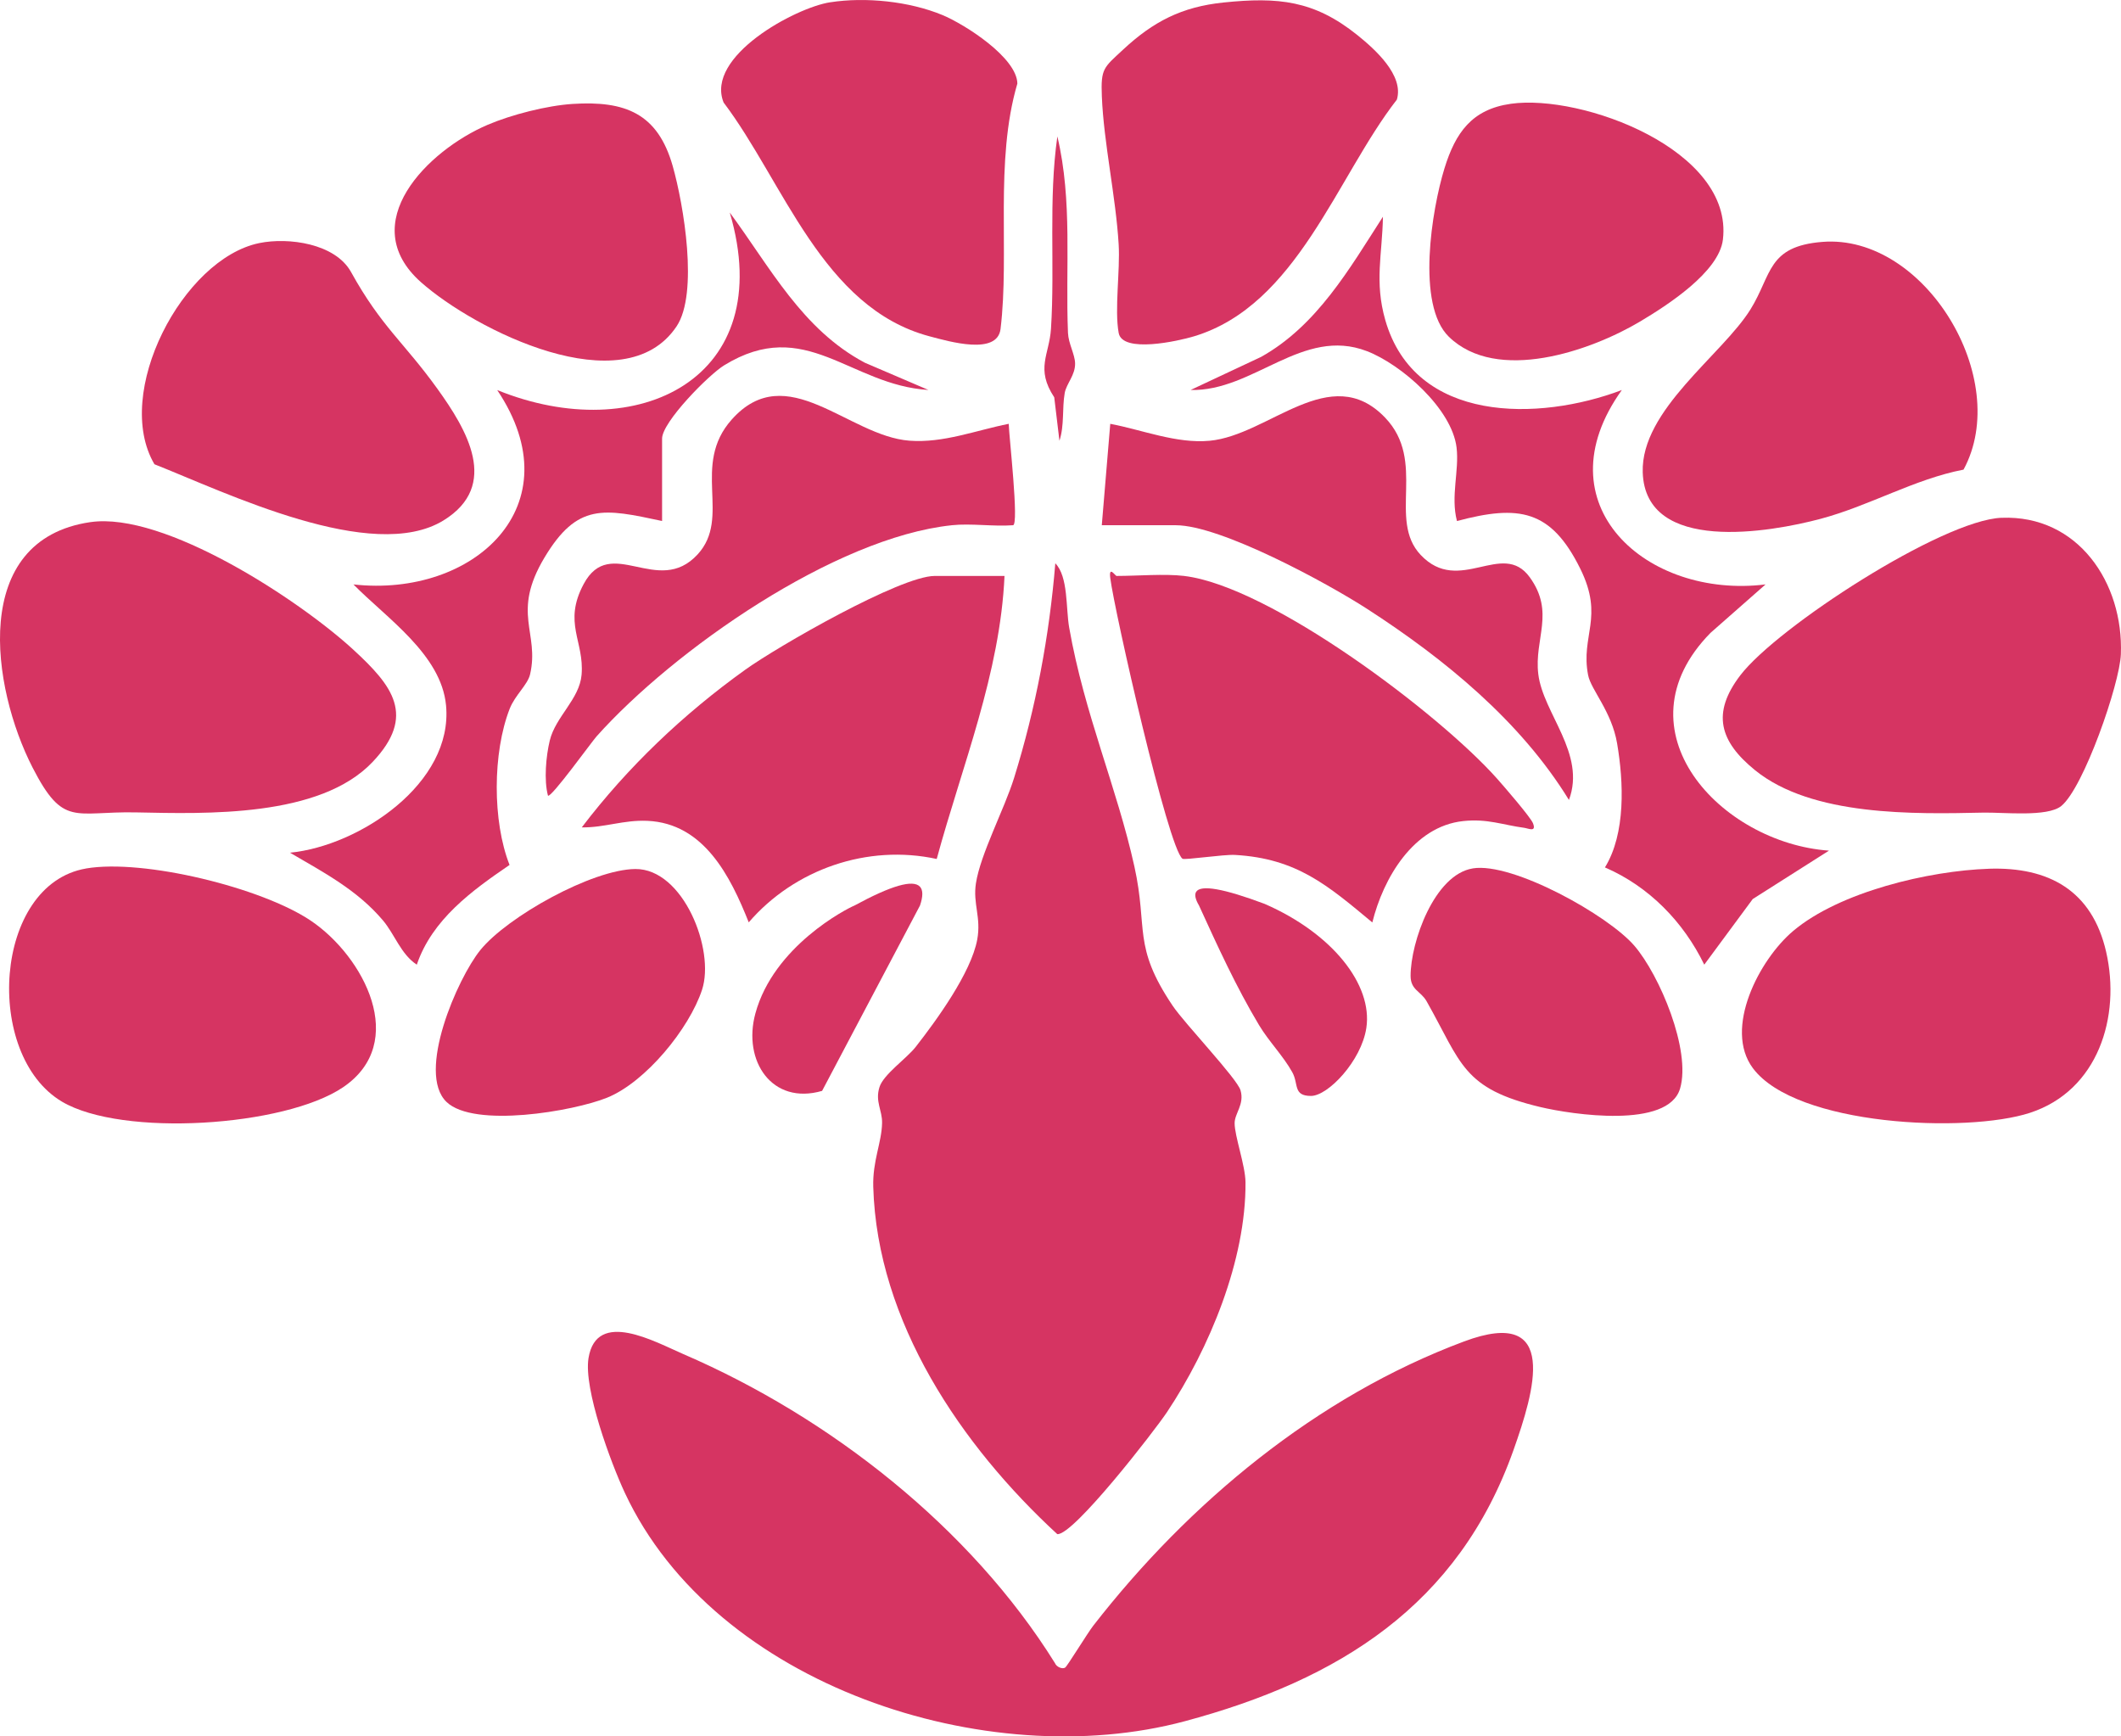 <svg viewBox="0 0 838.78 686.62" xmlns="http://www.w3.org/2000/svg" data-name="Layer 1" id="Layer_1">
  <defs>
    <style>
      .cls-1 {
        fill: #d63462;
      }
    </style>
  </defs>
  <g>
    <path d="M328.28.9c-13.79,2.14-49.47,21.42-42.12,39.63,23.8,31.49,39.04,81.16,81.38,92.44,8,2.13,26.87,7.6,28.14-2.89,3.65-30.14-2.43-66.16,6.65-97.04-.18-10.26-20.73-23.41-29.7-27.12-13.06-5.4-30.36-7.19-44.34-5.01Z" class="cls-1"></path>
    <path d="M483.86.99c-16.52,1.71-27.8,7.53-39.8,18.71-7.6,7.08-8.77,7.34-8.32,18.38.74,18.42,5.51,39.53,6.65,58.52.63,10.46-1.7,25.77.01,35.07,1.5,8.12,23.56,3.2,29.76,1.33,40.85-12.3,56.42-63.01,80.25-93.61,2.88-9.57-8.63-19.9-15.59-25.49C519.7.14,505.5-1.24,483.86.99Z" class="cls-1"></path>
    <path d="M226.39,41.1c-10.11.65-24.18,4.25-33.54,8.25-23.64,10.09-52.69,38.92-26.33,62.28,21.11,18.71,80.2,48.61,101.05,17.41,8.71-13.03,2.81-48.1-1.54-63.39-5.9-20.77-18.71-25.9-39.64-24.55Z" class="cls-1"></path>
    <path d="M597.49,41.04c-15.4,2.17-21.9,11.4-26.26,25.55-4.99,16.17-11.24,53.96,1.75,66.58,19.03,18.49,56.03,5.62,75.58-6.01,10.86-6.46,31.26-19.61,32.79-32.42,4.24-35.4-55.68-57.67-83.87-53.7Z" class="cls-1"></path>
    <path d="M418.98,174.26c1.99-6.1,1.01-12.7,2.07-18.82.65-3.74,4.23-7.09,4.11-11.8-.08-3.53-2.63-7.78-2.81-12-1.06-25.97,1.87-52.13-4.2-77.69-3.58,25.09-.93,50.92-2.52,76.03-.66,10.36-6.22,15.73,1.29,27.14l2.05,17.14Z" class="cls-1"></path>
    <path d="M261.83,206.02v-32.58c0-6.57,18.43-25.22,24.52-28.97,32.22-19.81,49.67,7.83,80.81,9.73l-25.14-10.77c-24.78-13.12-37.44-37.75-53.42-59.38,19.38,65.75-36.65,92.68-91.97,70.19,30.68,45.75-9.34,82.14-56.85,76.86,13.02,13.27,34.7,27.67,36.61,47.8,2.93,30.82-34.25,55.6-61.71,58.28,13.36,7.82,26.58,14.73,36.76,26.77,4.64,5.49,7.14,13.45,13.39,17.5,6.07-17.84,21.71-29.22,36.68-39.43-6.83-17.31-6.7-44.43.04-61.73,2.13-5.45,7.12-9.49,8.08-13.64,3.83-16.59-7.52-24.09,5.67-46.14,13.02-21.76,23.42-19.43,46.51-14.5Z" class="cls-1"></path>
    <path d="M641.36,154.24c-32.79,12.4-81.79,13.31-93.53-27.68-4.35-15.2-1.17-26-.93-40.86-13.26,20.61-26.09,43.07-48.2,55.44l-27.86,13.07c24.88.64,44.29-25.15,69.72-15.36,13.72,5.28,33.59,22.77,35.46,38.08,1.12,9.2-2.41,19.28.16,29.1,24.43-6.52,37.19-4.6,48.79,18.9,9.52,19.28.01,26.35,3.08,42.05,1.13,5.79,9.3,14.31,11.46,26.97,2.61,15.29,3.45,35.63-4.81,49.05,17.44,7.53,31.06,21.55,39.28,38.45l19.17-25.95,30.15-19.14c-42.76-3.01-84.65-47.61-46.85-86.11l21.77-19.16c-47,5.83-89.28-31.62-56.84-76.86Z" class="cls-1"></path>
    <path d="M102.54,96.12c-30.25,6.19-58.05,59.32-41.46,87.46,27.99,11.05,86.25,39.55,114.37,22.17,22.39-13.84,9.11-35.93-2.52-52.08-13.35-18.53-22.06-24.37-34.11-46.11-6.26-11.3-24.77-13.8-36.28-11.44Z" class="cls-1"></path>
    <path d="M776.51,185.7c19.42-35.8-15.38-93.27-55.83-90.05-21.86,1.74-19.89,12.96-28.44,26.71-11.21,18.02-43.34,39.74-42.6,64.38.98,32.47,50.61,23.68,70.29,18.43,19.46-5.18,37.07-15.7,56.58-19.47Z" class="cls-1"></path>
    <path d="M376.36,207.69c7.67-.81,16.43.58,24.24,0,2.49,0-1.62-35.6-1.68-40.1-12.91,2.55-25.84,7.69-39.27,6.67-24.24-1.84-48.47-32.8-70.27-8.37-16.17,18.12,0,38.67-13.5,53.34-15.73,17.09-34.44-8.2-45.08,11.76-8.2,15.37.31,22.55-.8,35.81-.82,9.69-10.3,16.58-12.58,26.01-1.51,6.24-2.35,15.74-.71,21.82,1.23.98,17.26-21.26,19.18-23.41,30.55-34.19,94.19-78.65,140.47-83.52Z" class="cls-1"></path>
    <path d="M435.71,207.69h29.26c17.82,0,59.86,22.86,75.62,33.04,30.61,19.77,60.72,44.39,79.87,75.59,6.86-18.32-10.23-34.18-12.12-49.76-1.69-13.98,6.71-24.42-3.41-38.34-10.81-14.87-27.82,7.35-43.07-8.75-13.24-13.98,2.52-37.04-14.14-54.37-21.64-22.5-45.84,7-69.36,9.19-13.11,1.22-26.69-4.33-39.29-6.7l-3.35,40.11Z" class="cls-1"></path>
    <path d="M791.54,204.74c-23.52.93-88.76,43.25-103.32,62.31-11.4,14.92-8.22,26.11,5.85,37.52,22.57,18.3,63,17.34,90.26,16.76,7.93-.17,25.29,1.85,30.82-2.61,8.82-7.12,23.13-48.24,23.58-60.02,1.08-28.19-16.94-55.15-47.19-53.95Z" class="cls-1"></path>
    <path d="M35.72,206.46c-47.77,7.01-39.08,65.43-22.81,97.11,12.16,23.66,16.46,17.18,40.83,17.67,27.8.55,72.71,2.09,93.6-19.93,17.37-18.31,7.86-30.17-7.54-44.34-21.4-19.7-74.85-54.79-104.08-50.5Z" class="cls-1"></path>
    <path d="M417.34,222.73c-2.37,28.82-7.71,57.23-16.29,84.83-3.89,12.5-13.31,30.11-15.11,41.74-1.25,8.09,2.14,13.42.52,22.23-2.41,13.08-16.07,31.88-24.37,42.48-3.6,4.59-12.72,10.84-14.29,15.86-1.8,5.75,1.13,9.09,1.03,14.19-.15,7.74-3.78,14.92-3.49,25.23,1.53,53.42,34.84,102.4,72.78,137.35,6.42.51,38.48-40.91,43.35-48.2,16.79-25.18,31.31-60.19,31.08-90.92-.05-6.63-4.31-18.25-4.3-23.39,0-3.91,3.95-7.41,2.34-12.98-1.35-4.67-22.01-26.29-26.83-33.43-16.02-23.79-9.69-30.4-15.14-55.05-6.93-31.34-19.76-60.23-25.8-94.52-1.35-7.69-.31-20.1-5.48-25.41Z" class="cls-1"></path>
    <path d="M468.32,227.74c-7.81-.93-18.5,0-26.75,0-.53,0-3.13-4.25-2.5.81,1.62,12.95,22.91,106.97,28.57,111.01.85.6,16.27-1.75,20.73-1.5,24.45,1.39,36.66,12,54.34,26.7,4.29-17.4,16.21-38,35.96-40.09,9.58-1.01,15.51,1.51,24.1,2.67,1.66.22,4.93,1.9,3.47-1.81-.93-2.37-11.55-14.66-14.17-17.6-22.93-25.79-89.78-76.14-123.75-80.18Z" class="cls-1"></path>
    <path d="M397.26,227.74h-27.59c-13.62,0-62.15,27.91-74.93,37.07-24.46,17.53-46.51,38.48-64.67,62.36,9.02.13,16.46-3.01,25.97-2.59,22.33,1,32.8,21.88,40.06,40.14,18.12-21.03,46.97-31.01,74.34-25.06,10.02-36.88,25.08-73.35,26.81-111.92Z" class="cls-1"></path>
    <path d="M34.02,343.43c-36.66,6.27-40.63,73.79-9.48,92.21,23.8,14.07,88.01,9.91,111.1-5.69,26.16-17.67,8.26-51.74-12.73-65.89-19.38-13.06-66.14-24.53-88.89-20.64Z" class="cls-1"></path>
    <path d="M251.24,343.63c-17.05.15-50.54,18.82-61.26,32.02-9.07,11.17-25.39,48.57-13.39,60.09,10.86,10.42,50.15,3.7,63.48-1.68,15.27-6.17,32.49-27.29,37.56-42.66,5.22-15.81-7.41-47.94-26.39-47.77Z" class="cls-1"></path>
    <path d="M582.44,343.39c-15.22,2.44-24.61,29.18-24.6,42.52,0,5.59,4.07,6.01,6.34,10.03,13.89,24.59,14.15,34.52,45.07,41.84,12.33,2.92,50.47,8.73,55.17-7.37,4.41-15.11-8.08-44.78-18.08-56.43-10.37-12.08-48.13-33.13-63.9-30.6Z" class="cls-1"></path>
    <path d="M786.48,343.53c-23.68.8-58.98,9.1-77.36,24.61-13.42,11.32-27.59,38.61-15.91,54.25,17.08,22.87,84.61,25.81,109.59,17.64,26.93-8.8,35.98-38.01,30.1-63.67-5.56-24.23-22.71-33.64-46.41-32.84Z" class="cls-1"></path>
    <path d="M363.82,358.07c1.23-3.61,1.23-6.09,0-7.44-2.71-2.95-11.34-.48-25.91,7.44-3.14,1.28-31.96,16.06-39.19,42.7-5.11,18.81,6.64,36.33,26.39,30.59l38.71-73.29Z" class="cls-1"></path>
    <path d="M474.17,358.07c7.31,16,14.68,32.17,23.74,47.29,3.86,6.44,9.55,12.16,13.14,18.62,2.59,4.66.22,9.36,7.37,9.38,6.73.02,19.95-13.82,21.92-26.89,2.58-17.13-13.49-37.4-40.23-49.06-16.24-6.08-25.27-7.66-27.08-4.75-.7,1.13-.32,2.93,1.15,5.42Z" class="cls-1"></path>
  </g>
  <path d="M421.26,659.38c.82-.56,8.85-13.66,11.07-16.52,37.7-48.5,88.25-90.61,146.66-112.42,38.12-14.23,27.65,20.07,19.55,42.93-21.77,61.42-69.11,90.94-130.08,107.27-78.12,20.92-185.68-13.98-221.34-90.3-5.55-11.88-16.39-41.11-14.38-53.34,3.2-19.48,26.35-6.36,37.53-1.54,57.82,24.93,113.52,68.54,146.93,122.18.62,1.57,2.99,2.49,4.06,1.75Z" class="cls-1"></path>
</svg>